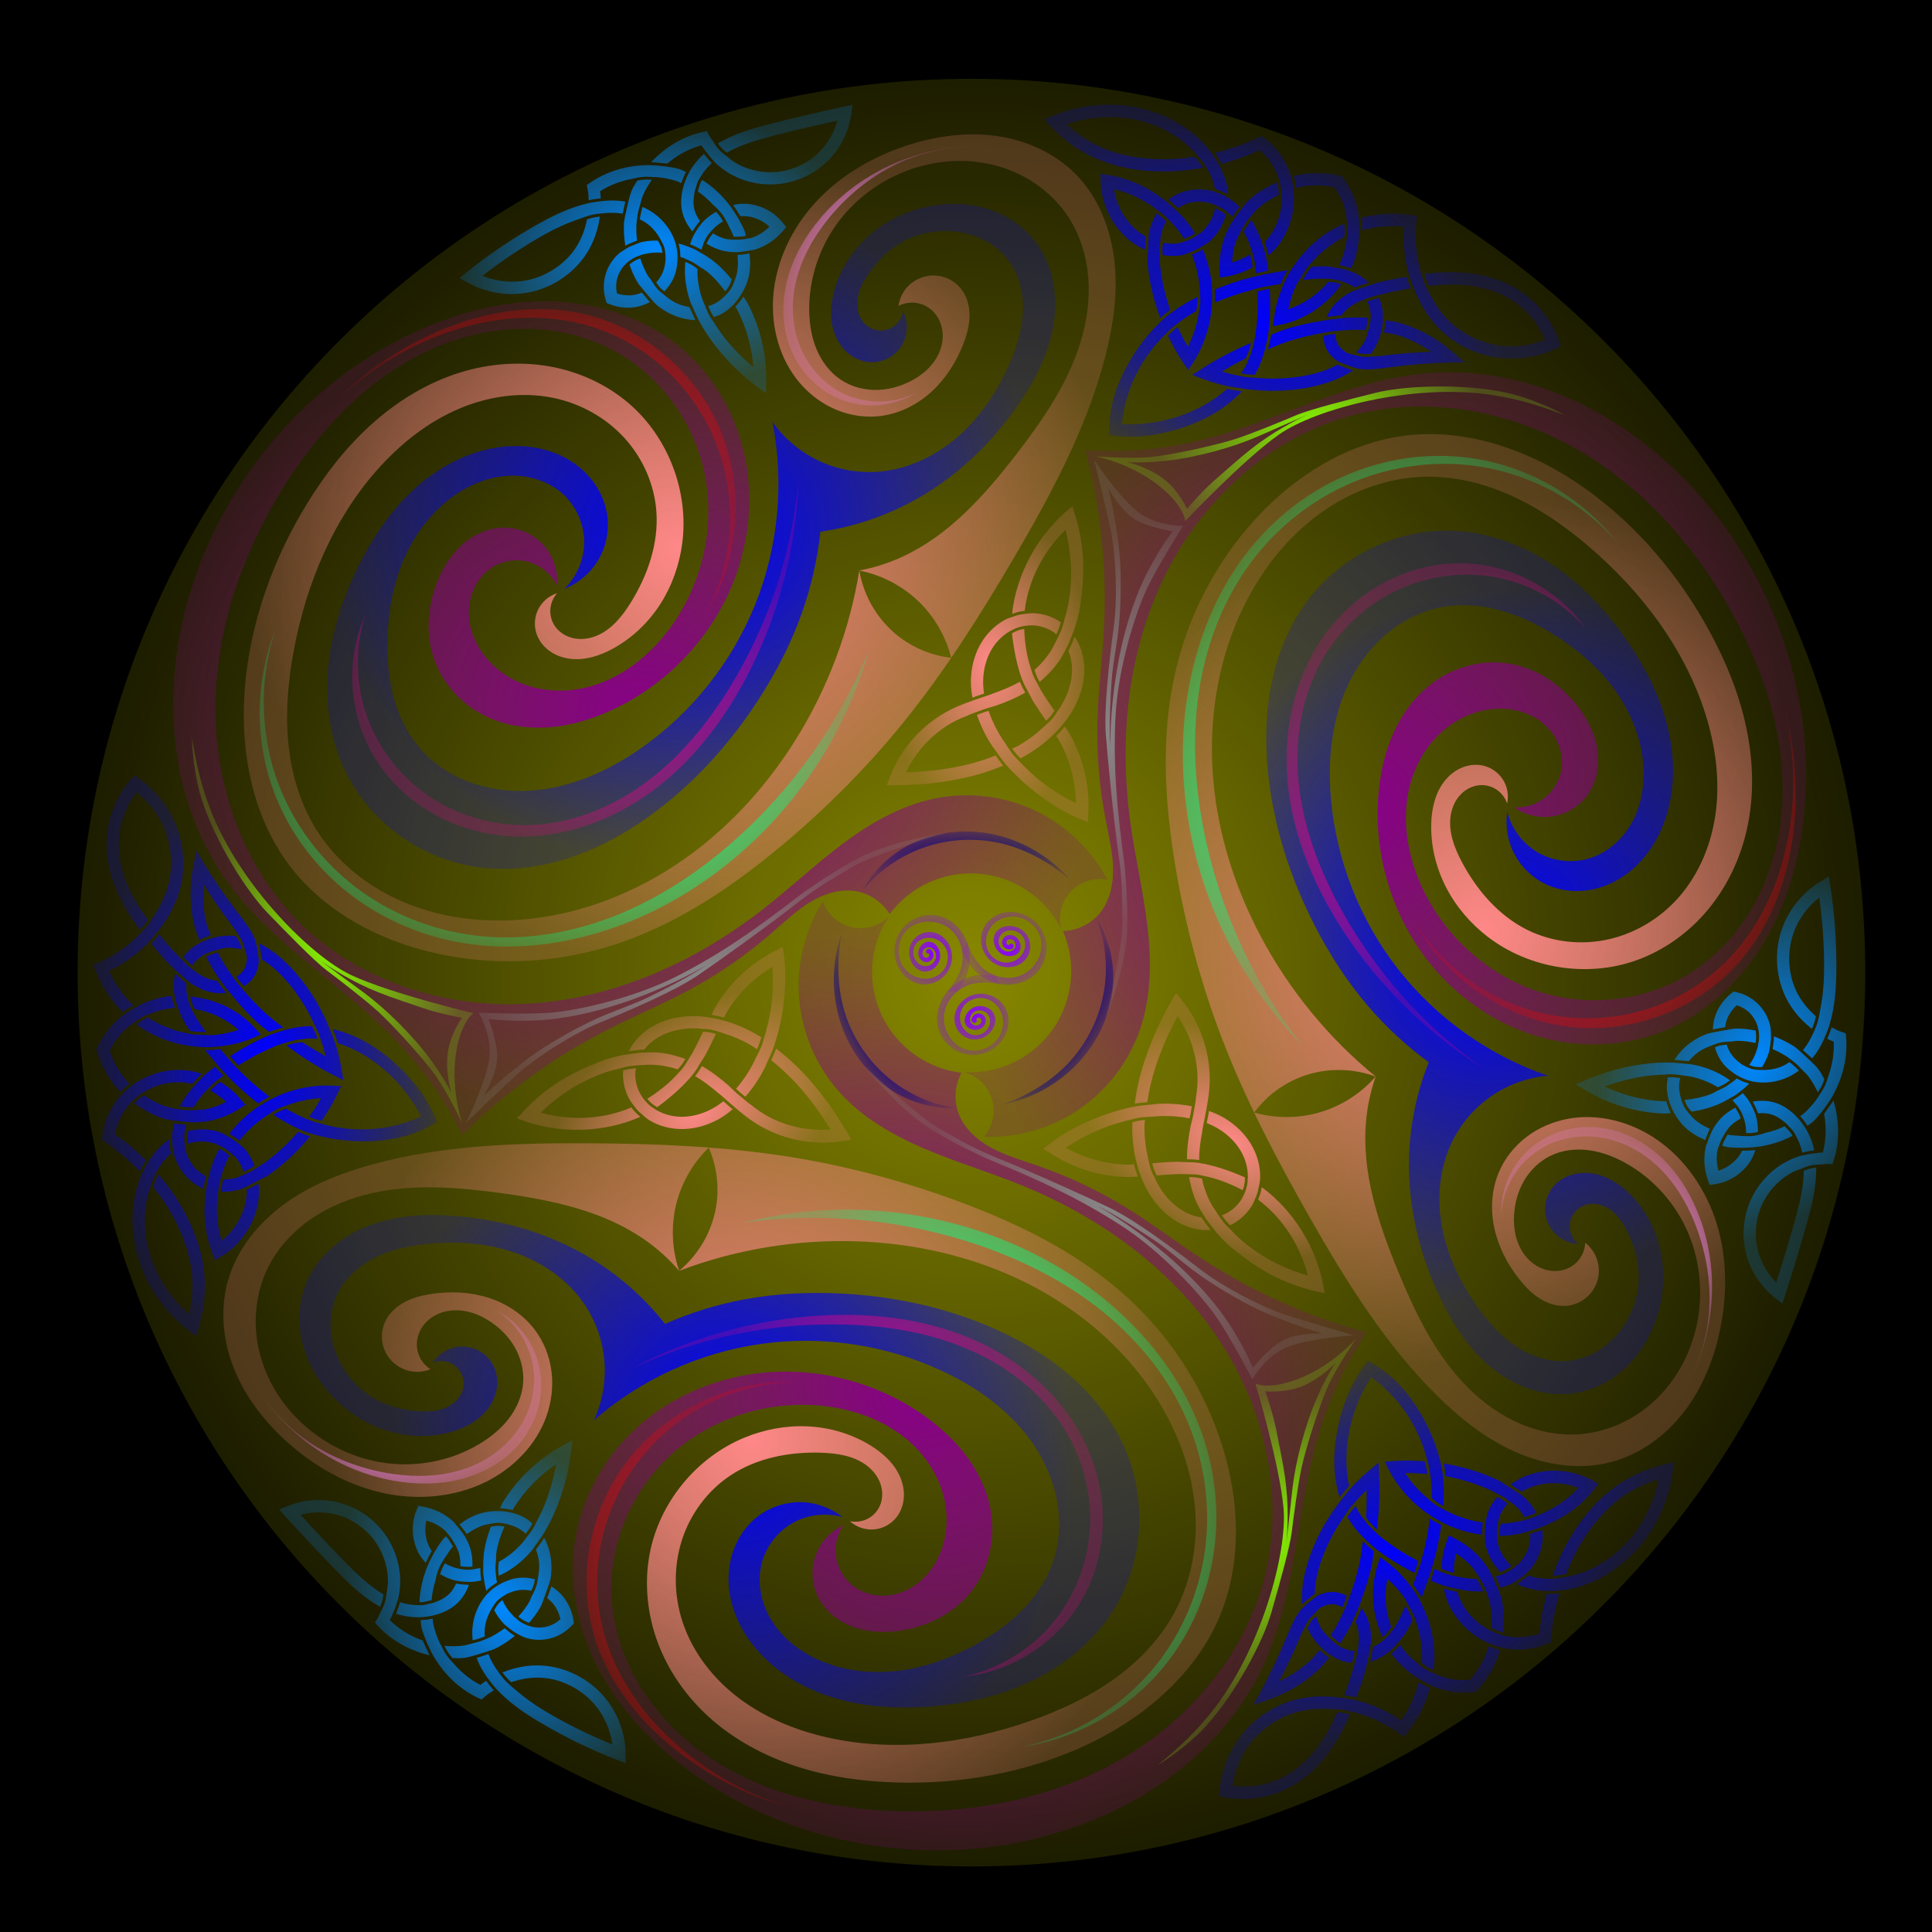 <?xml version="1.0" encoding="UTF-8"?>
<!DOCTYPE svg  PUBLIC '-//W3C//DTD SVG 1.0//EN'  'http://www.w3.org/TR/2001/REC-SVG-20010904/DTD/svg10.dtd'>
<svg width="372" height="372" version="1.1" viewBox="0 0 744 744" xmlns="http://www.w3.org/2000/svg" xmlns:xlink="http://www.w3.org/1999/xlink">
<defs>
<radialGradient id="i">
<stop stop-color="#f00" offset="0"/>
<stop stop-color="#f00" stop-opacity=".2" offset="1"/>
</radialGradient>
<radialGradient id="f">
<stop stop-color="#880" offset="0"/>
<stop stop-color="#880" stop-opacity=".2" offset="1"/>
</radialGradient>
<radialGradient id="e">
<stop stop-color="#8f0" offset="0"/>
<stop stop-color="#8f0" stop-opacity=".2" offset="1"/>
</radialGradient>
<radialGradient id="d">
<stop stop-color="#008" offset="0"/>
<stop stop-color="#008" stop-opacity=".2" offset="1"/>
</radialGradient>
<radialGradient id="n">
<stop stop-color="#808" offset="0"/>
<stop stop-color="#808" stop-opacity=".2" offset="1"/>
</radialGradient>
<radialGradient id="m">
<stop stop-color="#f08" offset="0"/>
<stop stop-color="#f08" stop-opacity=".2" offset="1"/>
</radialGradient>
<radialGradient id="l">
<stop stop-color="#888" offset="0"/>
<stop stop-color="#888" stop-opacity=".2" offset="1"/>
</radialGradient>
<radialGradient id="b">
<stop stop-color="#f88" offset="0"/>
<stop stop-color="#f88" stop-opacity=".2" offset="1"/>
</radialGradient>
<radialGradient id="k">
<stop stop-color="#0f8" offset="0"/>
<stop stop-color="#0f8" stop-opacity=".2" offset="1"/>
</radialGradient>
<radialGradient id="a">
<stop stop-color="#00f" offset="0"/>
<stop stop-color="#00f" stop-opacity=".2" offset="1"/>
</radialGradient>
<radialGradient id="j">
<stop stop-color="#80f" offset="0"/>
<stop stop-color="#80f" stop-opacity=".2" offset="1"/>
</radialGradient>
<radialGradient id="h">
<stop stop-color="#08f" offset="0"/>
<stop stop-color="#08f" stop-opacity=".2" offset="1"/>
</radialGradient>
<radialGradient id="g">
<stop stop-color="#f8f" offset="0"/>
<stop stop-color="#f8f" stop-opacity=".2" offset="1"/>
</radialGradient>
</defs>
<rect width="744" height="744"/>
<g stroke="#fff" stroke-linecap="round" stroke-width=".01">
<g transform="translate(0 -308.27)">
<g transform="matrix(1.388 0 0 1.388 -108.93 -80.325)">
<path transform="translate(-52.528 -28.284)" d="m648.52 578.1c0 136.96-111.03 247.99-247.99 247.99s-247.99-111.03-247.99-247.99 111.03-247.99 247.99-247.99 247.99 111.03 247.99 247.99z" fill="url(#f)"/>
<g id="c">
<path d="m385.71 524.02c-4.437-8.34-11.625-15.186-20.171-19.212-8.546-4.026-18.402-5.208-27.658-3.318-9.404 1.92-17.94 6.855-25.624 12.605-7.684 5.75-14.682 12.366-22.255 18.263-18.388 14.321-40.556 24.375-63.805 26.01-23.25 1.64-47.52-5.73-64.2-22.01-15.62-15.24-23.65-37.35-23.76-59.17s7.25-43.29 18.76-61.83c9.659-15.555 22.622-29.556 39.107-37.525 8.243-3.985 17.29-6.397 26.442-6.621 9.152-0.224 18.403 1.78 26.451 6.146 12.848 6.97 22.151 19.973 25.021 34.305 2.87 14.332-0.615 29.738-9.021 41.695-5.909 8.405-14.48 15.295-24.516 17.492-5.018 1.098-10.326 0.992-15.23-0.54-4.904-1.532-9.38-4.514-12.497-8.598-3.002-3.934-4.705-8.977-4.085-13.886 0.31-2.455 1.196-4.845 2.628-6.863s3.414-3.655 5.699-4.604c2.896-1.204 6.249-1.263 9.186-0.162s5.424 3.351 6.814 6.162c0.35-3.944-0.975-8.01-3.583-10.99-2.608-2.98-6.462-4.833-10.417-5.01-4.234-0.189-8.432 1.501-11.696 4.205-3.264 2.703-5.646 6.361-7.291 10.267-3.016 7.157-3.608 15.465-0.841 22.721 2.678 7.02 8.427 12.737 15.333 15.697 5.255 2.252 11.103 2.961 16.798 2.459 5.695-0.502 11.245-2.184 16.457-4.534 15.437-6.961 28.032-20.06 34.241-35.814 4.449-11.288 5.642-23.908 2.934-35.735s-9.38-22.785-18.934-30.265c-10.242-8.019-23.433-11.822-36.44-11.811-13.008 0.012-25.84 3.668-37.56 9.311-31.51 15.171-55.292 45.396-62.866 79.538-2.692 12.134-3.432 24.753-1.591 37.045s6.306 24.25 13.457 34.417c12.648 17.982 32.655 29.275 47.744 45.264 7.22 7.65 13.295 16.379 17.962 25.806 11.772-11.756 25.395-21.655 40.213-29.218 7.717-3.939 15.75-7.247 23.361-11.386 8.07-4.389 15.633-9.699 22.564-15.728 3.347-2.911 6.575-6.01 10.364-8.316 3.789-2.306 8.283-3.783 12.661-3.069 3.864 0.63 7.405 3.016 9.439 6.361 2.82-3.78 6.609-6.832 10.904-8.783 4.295-1.95 9.086-2.795 13.788-2.432 4.801 0.371 9.499 2.003 13.497 4.687 3.998 2.684 7.287 6.414 9.448 10.717-0.583-2.179-0.479-4.537 0.294-6.656s2.211-3.991 4.06-5.283c2.413-1.687 5.517-2.352 8.409-1.802" fill="url(#n)"/>
<path d="m233.06 444.54c-2.203 0.694-4.108 2.288-5.179 4.335-1.071 2.047-1.295 4.52-0.609 6.726 0.617 1.985 1.943 3.721 3.622 4.945 1.68 1.224 3.7 1.948 5.763 2.2 4.127 0.503 8.289-0.848 11.933-2.848 5.303-2.91 9.804-7.225 13.075-12.313 3.271-5.088 5.32-10.935 6.103-16.933 1.869-14.323-3.897-29.436-14.879-38.818-6.303-5.385-14.142-8.895-22.315-10.279-8.173-1.384-16.662-0.668-24.574 1.804-9.095 2.842-17.394 7.962-24.472 14.34-7.079 6.378-12.969 13.997-17.942 22.125-9.128 14.918-15.26 31.769-17 49.172-1.795 17.951 1.439 37.045 12.414 51.364 9.652 12.592 24.531 20.472 40 24 16.124 3.677 33.217 2.939 49-2 17.435-5.456 32.959-15.811 47-27.5 12.292-10.233 23.657-21.593 33.75-34 11.797-14.502 21.808-30.366 31.25-46.5 10.204-17.437 19.868-35.46 25-55 2.288-8.711 3.657-17.779 2.698-26.735-0.959-8.956-4.395-17.831-10.698-24.265-5.861-5.983-13.936-9.561-22.235-10.694-8.299-1.132-16.809 0.077-24.765 2.693-9.404 3.092-18.238 8.223-24.99 15.463-6.751 7.24-11.321 16.661-12.01 26.537-0.592 8.488 1.81 17.309 7.321 23.792 2.756 3.241 6.252 5.867 10.179 7.503 3.927 1.636 8.283 2.269 12.5 1.705 5.213-0.698 10.108-3.212 13.984-6.767 3.876-3.555 6.762-8.114 8.693-13.006 0.955-2.421 1.69-4.96 1.788-7.561 0.098-2.6-0.481-5.278-1.964-7.416-1.116-1.608-2.726-2.869-4.555-3.567-1.829-0.698-3.869-0.83-5.773-0.374-1.904 0.456-3.663 1.498-4.977 2.948-1.314 1.45-2.179 3.303-2.445 5.243 1.236-0.645 2.639-0.966 4.033-0.923 1.393 0.043 2.774 0.452 3.967 1.173 1.85 1.118 3.211 2.976 3.846 5.042 0.635 2.066 0.562 4.323-0.077 6.387-0.639 2.065-1.829 3.94-3.33 5.495-1.501 1.555-3.308 2.798-5.238 3.769-3.004 1.512-6.351 2.382-9.714 2.35s-6.736-0.983-9.528-2.858c-2.999-2.014-5.25-5.033-6.651-8.362s-1.986-6.962-2.058-10.574c-0.178-8.951 2.819-17.911 8.231-25.043 5.412-7.133 13.185-12.412 21.769-14.957 7.589-2.249 15.851-2.37 23.398 0.015 7.547 2.385 14.325 7.325 18.602 13.985 3.234 5.036 5.004 10.948 5.437 16.918 0.433 5.97-0.442 11.996-2.202 17.716-3.519 11.441-10.446 21.507-17.76 30.983-8.718 11.295-18.539 22.363-31.475 28.383-3.862 1.797-7.948 3.112-12.133 3.904 6.876 1.337 13.289 4.949 17.997 10.135 3.612 3.979 6.221 8.86 7.524 14.073-5.029-0.568-9.901-2.474-13.981-5.469-6.071-4.457-10.298-11.353-11.515-18.786-2.703 16.653-8.763 32.753-17.71 47.056-7.459 11.924-16.946 22.626-28.182 31.086-15.246 11.478-33.918 18.736-53 19-10.069 0.139-20.233-1.677-29.371-5.909-9.138-4.231-17.214-10.939-22.508-19.506-4.48-7.25-6.89-15.664-7.682-24.149-0.791-8.486-8e-3 -17.06 1.56-25.437 3.503-18.708 11.153-36.956 24-51 6.077-6.643 13.326-12.321 21.593-15.887 8.267-3.566 17.591-4.938 26.407-3.113 7.476 1.548 14.482 5.412 19.645 11.036 5.163 5.623 8.432 12.994 8.951 20.611 0.604 8.867-2.459 17.69-7.166 25.23-2.301 3.686-5.167 7.26-9.146 9.006-1.99 0.873-4.226 1.244-6.365 0.865-2.139-0.38-4.164-1.545-5.415-3.322-0.959-1.363-1.44-3.055-1.34-4.719 0.1-1.663 0.78-3.286 1.896-4.524" fill="url(#b)"/>
<path d="m235 443.36c3.895-1.523 7.261-4.366 9.413-7.952s3.077-7.894 2.587-12.048c-0.408-3.459-1.777-6.785-3.832-9.598s-4.783-5.113-7.848-6.767c-6.131-3.307-13.48-3.956-20.32-2.636-8.352 1.613-16.017 6.035-22.212 11.864-6.195 5.829-10.988 13.025-14.788 20.636-4.529 9.071-7.729 18.892-8.539 28.998-0.81 10.106 0.849 20.513 5.538 29.502 7.101 13.61 21.194 23.244 36.414 25.243 8.408 1.104 17.032 6e-3 25.09-2.638 8.057-2.643 15.567-6.803 22.435-11.777 11.968-8.666 22.046-19.819 30.061-32.232 4.899-7.587 9.056-15.676 12.05-24.197 2.529-7.197 4.221-14.687 5.033-22.271 9.305-1.339 18.359-4.405 26.563-8.996 11.354-6.354 20.998-15.585 28.389-26.293 4.565-6.614 8.347-13.94 9.696-21.862s0.051-16.518-4.732-22.976c-3.417-4.614-8.465-7.928-13.97-9.56-5.505-1.632-11.44-1.624-17.03-0.315-5.768 1.351-11.227 4.091-15.638 8.046-4.411 3.954-7.749 9.129-9.362 14.829-1.129 3.988-1.395 8.343 0.057 12.225 0.726 1.941 1.88 3.734 3.42 5.121s3.472 2.355 5.523 2.654c1.748 0.255 3.564 0.019 5.189-0.674 1.625-0.693 3.053-1.84 4.08-3.277 1.027-1.437 1.649-3.16 1.777-4.922 0.128-1.762-0.238-3.557-1.046-5.127-0.158 1.073-0.602 2.102-1.273 2.953-0.672 0.851-1.569 1.522-2.576 1.924-1.006 0.403-2.119 0.536-3.192 0.383s-2.104-0.592-2.958-1.26c-1.075-0.841-1.856-2.032-2.283-3.328-0.428-1.296-0.511-2.694-0.331-4.047 0.36-2.706 1.736-5.174 3.322-7.396 2.399-3.362 5.379-6.363 8.966-8.412 3.879-2.216 8.398-3.256 12.863-3.109 3.319 0.109 6.63 0.868 9.609 2.336s5.62 3.652 7.513 6.381c2.86 4.122 3.903 9.323 3.58 14.33-0.323 5.007-1.932 9.854-3.994 14.428-3.354 7.44-8.004 14.385-14.174 19.725-6.171 5.34-13.929 9.007-22.069 9.593-5.617 0.404-11.334-0.668-16.424-3.079-5.089-2.412-9.539-6.158-12.783-10.761 3.318 16.866 1.638 34.684-4.774 50.632-6.412 15.948-17.534 29.97-31.604 39.844-9.291 6.52-20.098 11.312-31.436 11.865-5.668 0.277-11.413-0.522-16.705-2.573-5.292-2.05-10.119-5.371-13.738-9.742-3.299-3.985-5.552-8.776-6.889-13.774-1.337-4.998-1.781-10.204-1.697-15.377 0.127-7.777 1.459-15.594 4.538-22.736 3.079-7.143 7.963-13.592 14.391-17.971 4.49-3.059 9.769-5.089 15.2-5.248 5.431-0.159 10.998 1.661 14.921 5.42 3.497 3.349 5.549 8.158 5.549 13s-2.053 9.651-5.549 13" fill="url(#a)"/>
<path d="m359.31 449.97c-0.01 0.104 3e-3 0.209 0 0.312 0.403-0.132 0.79-0.289 1.188-0.406 0.723-0.213 1.563-0.346 2.281-0.438 1.003-8.484 5.181-16.507 11.312-22.469 1.847 7.182 2.1 14.793 0.5 22.031-0.176 0.796-0.412 1.572-0.656 2.344-0.157 0.661-0.595 2.465-1 3.438-0.452 1.084-1.236 2.732-1.531 3.25h-0.031c-0.302 0.669-0.628 1.342-1 1.969-1.315 2.218-3.005 4.148-4.875 5.875 0.281 0.83 0.625 1.79 0.906 2.312 0.194 0.36 0.296 0.537 0.531 0.969 2.514-2.137 4.81-4.538 6.375-7.406 0.367-0.672 0.998-1.894 1.156-2.125 0.248-0.509 0.505-1.063 0.656-1.438 0.396-0.981 1.076-2.659 1.312-3.25 0.595-1.713 1.081-3.465 1.469-5.219 1.9-11.54 1.46-19.56-1.9-29.22-10.055 7.755-15.613 19.588-16.688 29.469zm5.344 0.125c-0.658 0.029-1.316 0.134-1.969 0.219 9.6e-4 -0.01-9.7e-4 -0.021 0-0.031-0.645 0.088-1.348 0.202-1.938 0.375-0.486 0.143-0.972 0.334-1.469 0.5-0.262 0.088-0.536 0.161-0.781 0.25-0.044 0.015-0.081 0.047-0.125 0.062-0.305 0.105-0.618 0.224-0.906 0.375-3.07 1.612-5.538 4.192-7.156 7.188-1.614 2.989-2.399 6.356-2.469 9.688-0.034 1.636 0.155 3.232 0.438 4.812 0.576-0.218 1.194-0.465 1.719-0.625 0.462-0.141 0.839-0.278 1.5-0.5-0.18-1.203-0.275-2.418-0.25-3.625 0.059-2.849 0.739-5.675 2.062-8.125 1.219-2.257 3.027-4.191 5.188-5.469 0.043-0.027 0.08-0.066 0.125-0.094 0.135-0.077 0.269-0.147 0.406-0.219 0.029-0.015 0.061-0.023 0.094-0.031 0.029-0.016 0.064-0.015 0.094-0.031 0.543-0.291 1.156-0.6 1.875-0.812 1.011-0.299 1.988-0.449 2.719-0.5 0.261-0.018 0.437-0.032 0.625-0.031 0.03-2e-3 0.063 1e-3 0.094 0 0.053-2e-3 0.104 1e-3 0.156 0 0.156-4e-3 0.31-8e-3 0.469 0 2.091 0.099 4.163 0.824 5.844 2.031 0.205 0.148 0.379 0.323 0.562 0.5 0.245-0.525 0.478-1.102 0.656-1.531 0.168-0.404 0.401-1.153 0.594-1.875-2.208-1.53-4.838-2.374-7.5-2.5-0.221-0.011-0.437-0.01-0.656 0zm-2 4.344c-0.43 0.07-0.877 0.175-1.344 0.312-0.818 0.242-1.506 0.603-2.062 0.938 0.506 4.619 1.471 9.378 2.875 12.969 0.315 0.806 0.707 1.657 0.969 2.094 0.632 1.053 1.543 2.867 1.688 3.156l0.094 0.188c1.218 2.04 2.535 3.952 3.844 5.844 0.429-0.417 0.857-0.846 1.156-1.188 0.301-0.344 0.744-0.962 1.156-1.594-1.278-1.838-2.531-3.646-3.625-5.5h-0.031s-0.391-0.745-0.594-1.125c-0.069-0.126-0.152-0.248-0.219-0.375-0.015-0.029-0.018-0.064-0.031-0.094-0.331-0.62-0.511-0.94-0.812-1.5-0.675-1.254-0.854-1.909-1.5-4-1.003-3.245-1.479-7.101-1.563-10.125zm13.969 2.219c-0.318 0.793-0.525 1.287-0.75 1.844-0.23 0.569-0.622 1.355-0.969 2.031 0.621 1.529 0.954 3.192 1 4.875 0.106 3.903-1.316 7.888-3.562 11.281-0.131 0.198-0.287 0.378-0.438 0.562-0.027 0.044-0.066 0.08-0.094 0.125-0.439 0.709-0.911 1.447-1.312 1.906-0.688 0.786-1.705 1.709-2.281 2.219-0.192 0.17-0.531 0.469-0.531 0.469-2.132 1.976-4.515 3.716-7.094 5.125-0.409 0.224-0.844 0.392-1.281 0.562 0.416 0.603 0.859 1.202 1.219 1.594 0.397 0.433 0.6 0.643 1.062 1.125 0.218-0.088 0.417-0.199 0.625-0.312 3.219-1.759 6.225-3.977 8.844-6.594 0.362-0.369 0.754-0.75 1.031-1.062 0.396-0.447 0.889-1.046 1.344-1.594 0.595-0.739 1.192-1.454 1.719-2.25 2.549-3.851 4.286-8.468 4.156-13.25-0.065-2.392-0.599-4.774-1.656-6.969-0.286-0.594-0.65-1.145-1.031-1.688zm-15.188 12.438c-2.327 1.371-4.924 2.397-7.625 3.344v0.031s-2.41 0.867-3.562 1.219c-0.543 0.166-1.283 0.422-1.906 0.656-0.624 0.234-1.096 0.43-1.375 0.5-1.584 0.596-3.161 1.218-4.719 2-7.68 3.853-13.805 10.619-16.844 18.656l-0.875 2.312h2.469c6.418 2e-3 12.82-0.676 19.094-2.031 3.639-0.786 7.226-1.959 10.719-3.375-0.223-0.275-0.446-0.562-0.625-0.812-0.447-0.626-0.853-1.16-1.469-2-3.019 1.165-6.103 2.15-9.312 2.844-5.119 1.106-10.359 1.644-15.594 1.812 2.976-6.114 7.864-11.328 13.938-14.375 1.031-0.517 2.112-0.947 3.219-1.375v-0.031c0.333-0.176 0.959-0.417 1.688-0.688s1.527-0.536 2.062-0.75c1.151-0.46 3.531-1.125 3.531-1.125v0.031c2.94-1.02 5.891-2.177 8.688-3.812-0.184-0.339-0.378-0.714-0.531-0.969-0.302-0.503-0.652-1.294-0.969-2.062zm-8.688 8.094c-0.626 0.19-1.288 0.39-1.719 0.562-0.4 0.16-0.965 0.367-1.5 0.562 1.067 3.084 2.501 6.053 4.281 8.719 1.297 1.668 2.453 3.553 3.781 5.063 5.882 6.687 13.494 12.131 20.5 15.094l2.219 0.906 0.125-2.375c0.419-7.504-1.296-15.113-4.938-21.688-0.49-0.884-1.045-1.684-1.594-2.5-0.406 0.492-0.829 1.002-1.188 1.406-0.33 0.373-0.768 0.795-1.188 1.219 0.343 0.504 0.682 1.014 0.969 1.531 2.887 5.212 4.383 11.164 4.5 17.125-5.356-2.561-10.273-6.026-14.406-10.281h-0.031s-1.644-1.68-2.625-2.75c-1.04-1.134-2.469-3.5-2.469-3.5-0.276-0.351-0.538-0.718-0.781-1.094-1.634-2.518-2.979-5.216-3.938-8z" fill="url(#b)"/>
<path d="m115.72 495.09-1 1.156c-4.076 4.721-6.453 10.829-6.656 17.062-0.21 6.462 1.85 12.737 4.938 18.219 1.26 2.238 2.72 4.32 4.25 6.344 0.346-0.36 0.706-0.722 1.031-1.062 0.369-0.386 0.829-1.035 1.25-1.656-1.276-1.723-2.523-3.466-3.562-5.312-2.862-5.082-4.715-10.781-4.531-16.438 0.159-4.898 1.966-9.699 4.906-13.625 3.285 2.592 5.96 5.995 7.594 9.844 1.851 4.36 2.417 9.268 1.625 13.938-0.623 3.673-2.169 7.125-4.25 10.281 0 0-0.085 0.141-0.094 0.156-0.085 0.127-0.164 0.249-0.25 0.375-0.389 0.659-1.248 2.116-2.094 3-0.355 0.371-0.742 0.764-1.125 1.156-0.142 0.145-0.267 0.296-0.406 0.438-0.204 0.212-0.417 0.417-0.625 0.625-0.252 0.25-0.554 0.535-0.75 0.719-0.724 0.689-1.462 1.354-2.25 1.969-2.435 1.901-5.126 3.502-7.938 4.781l-1.438 0.656 0.562 1.5c1.661 4.336 4.295 8.247 7.562 11.531 0.488-0.347 1.008-0.711 1.5-1 0.504-0.297 0.837-0.464 1.469-0.812-2.835-2.72-5.095-6.003-6.688-9.594 2.479-1.252 4.842-2.697 7.031-4.406 1.415-1.105 2.741-2.328 4-3.625 0.042-0.048 0.084-0.077 0.125-0.125 0.316-0.365 0.635-0.76 0.875-1.031 0.26-0.295 0.813-0.974 1.312-1.594 0.093-0.116 0.189-0.227 0.281-0.344 3.227-4.116 5.677-8.846 6.562-14.062 0.903-5.323 0.235-10.874-1.875-15.844-2.11-4.97-5.637-9.296-10.094-12.344l-1.25-0.875zm17.22 20.91-0.844 4.281c-1.068 5.346-0.99 10.91 0.25 16.219 0.344 1.473 0.897 2.86 1.438 4.25 0.509-0.267 1.055-0.537 1.594-0.719 0.62-0.21 1.101-0.385 1.562-0.531-0.483-1.241-0.978-2.481-1.281-3.781-0.785-3.364-0.887-6.832-0.656-10.281 2.146 3.291 4.264 6.602 6.656 9.719 1.132 1.476 2.159 2.897 3.062 4.344 0.059 0.095 0.13 0.186 0.188 0.281 0.46 0.723 0.921 1.545 1.125 2.25 0.185 0.64 0.336 1.179 0.469 1.656 9e-3 3e-3 0.022-3e-3 0.031 0 0.012 0.044 0.02 0.114 0.031 0.156 0.152 0.557 0.388 1.105 0.406 1.656 0.039 1.174-0.208 2.351-0.719 3.312-0.472 0.888-1.272 1.577-2.188 2.125 0.384 0.586 0.818 1.208 1.281 1.719 0.404 0.446 0.466 0.497 0.844 0.906 1.241-0.808 2.339-1.794 3.062-3.156 0.67-1.261 0.962-2.633 1.031-4-0.057-0.831-0.281-1.895-0.438-3.125-0.096-0.753-0.425-1.944-0.75-3-1.238-2.779-3.092-5.059-4.75-7.219-3.286-4.281-6.35-8.734-9.156-13.344l-2.25-3.72zm-10.312 23.188c-0.46 0.575-0.954 1.2-1.219 1.5-0.254 0.287-0.615 0.717-0.969 1.125 1.254 1.505 2.51 3.004 3.812 4.438 0.484 0.533 0.997 1.069 1.531 1.594l0.031 0.031c0.044 0.04 2.172 1.983 3.188 2.875 0.515 0.452 1.152 0.983 1.688 1.438 0.36 0.305 0.558 0.448 0.781 0.625 0.012 8e-3 0.019 0.023 0.031 0.031 1.211 0.8 2.504 1.477 3.938 1.969 1.82 0.625 3.811 0.843 5.781 0.625-0.242-0.294-0.482-0.573-0.656-0.812l-1.844-2.531c-0.734-0.077-1.477-0.225-2.188-0.469-1.633-0.561-3.132-1.498-4.562-2.625-0.177-0.131-0.377-0.293-0.594-0.469-0.257-0.207-0.542-0.443-0.844-0.719-0.947-0.865-2.634-2.655-3.25-3.312-0.161-0.161-0.312-0.33-0.469-0.5-0.015-0.017-0.047-0.015-0.062-0.031-1.424-1.568-2.788-3.167-4.125-4.781zm19.562 0.375c-1.57-0.019-3.122 0.188-4.656 0.594-0.012 4e-3 -0.019-4e-3 -0.031 0-0.508 0.155-1.126 0.372-1.875 0.625-0.704 0.238-1.496 0.669-2.125 1.031-0.504 0.291-0.74 0.443-0.875 0.531-0.033 0.022-0.219 0.125-0.219 0.125-0.765 0.533-1.479 1.15-2.125 1.844-0.338 0.363-0.624 0.776-0.906 1.188 0.634 0.643 1.315 1.35 1.719 1.719 0.285 0.261 0.484 0.4 0.719 0.594 0.281-0.421 0.594-0.818 0.938-1.188 0.426-0.458 0.921-0.853 1.438-1.219 7e-3 -7e-3 0.023-0.024 0.031-0.031 0.087-0.084 0.193-0.189 0.375-0.312 0.159-0.108 0.405-0.218 0.656-0.344 0.012-7e-3 0.019-0.024 0.031-0.031 0.369-0.182 0.81-0.379 1.406-0.594 0.752-0.271 1.327-0.436 1.812-0.562 0.178-0.045 0.354-0.077 0.531-0.125 0.871-0.235 1.737-0.493 2.656-0.5 1.305-0.01 2.628 0.165 3.906 0.5-0.099-0.371-0.183-0.708-0.312-1.156-0.176-0.608-0.723-1.556-1.219-2.312-0.102-0.156-0.093-0.143-0.188-0.281-0.556-0.06-1.129-0.087-1.688-0.094zm8.156 2.094c0.143 0.555 0.257 1.095 0.312 1.531 0.137 1.075 0.371 2.044 0.438 2.938 1.936 1.244 3.781 2.684 5.438 4.406 3.943 4.098 7.054 8.939 9.406 14.125 0.021 0.039 0.042 0.085 0.062 0.125 0.356 0.677 0.748 1.463 0.969 2.062 0.161 0.438 0.291 0.954 0.438 1.438 0.01 1e-3 0.021-1e-3 0.031 0 0.565 1.555 0.998 3.147 1.406 4.75-2.21-1.26-4.419-2.526-6.531-3.938-0.871 0.097-2.008 0.243-3.031 0.531-0.438 0.124-0.884 0.271-1.344 0.406 4.066 3.002 8.285 5.781 12.781 8.094l3.031 1.562-0.562-3.375c-0.371-2.181-0.914-4.325-1.562-6.438-0.03-0.088-0.062-0.189-0.094-0.281-0.237-0.684-0.519-1.45-0.75-2.062-0.312-0.827-0.567-1.443-0.906-2.281-0.012-0.03-0.019-0.063-0.031-0.094-2.558-6.263-6.178-12.086-10.875-16.969-2.461-2.558-5.317-4.904-8.625-6.531zm-11.469 2.562c-0.477 0.121-1.093 0.32-1.938 0.625-0.562 0.202-0.96 0.392-1.281 0.562 0.918 1.844 1.952 3.622 3.094 5.344l2.469 3.406c0.221 0.304 0.596 0.75 0.938 1.156 0.178 0.212 0.328 0.395 0.5 0.594 0.502 0.58 0.906 1.031 0.906 1.031l-0.031 0.031c1.983 2.351 4.07 4.609 6.312 6.656 1.035 0.945 2.174 1.764 3.281 2.625 0.694-0.237 1.46-0.478 2.219-0.719 0.56-0.178 1.131-0.336 1.719-0.5-1.665-1.278-3.357-2.523-4.906-3.938-2.396-2.187-4.608-4.58-6.688-7.062 0.012-7e-3 0.019-0.024 0.031-0.031-0.344-0.373-0.387-0.412-0.75-0.812-0.518-0.571-0.999-1.224-1.406-1.844-1.694-2.276-3.205-4.642-4.469-7.125zm-11.781 5.875c-0.527 2.022-0.511 4.064-0.188 6.062 0.096 0.518 0.189 1.042 0.312 1.469 0.172 0.594 0.409 1.294 0.656 1.969 0.01-1.6e-4 0.021 3.6e-4 0.031 0 0.026 0.072 0.042 0.145 0.062 0.219 0.404 1.088 0.781 2.031 0.781 2.031l-0.031 0.031c0.726 1.461 1.586 2.827 2.5 4.125 0.618 0.123 1.49 0.249 2.625 0.281 0.752 0.021 1.264 0.027 1.812 0.031-1.088-1.396-2.07-2.825-2.938-4.281-0.252-0.424-0.494-0.849-0.719-1.281-0.174-0.336-0.376-0.658-0.531-1 0.021 2e-3 0.042-3e-3 0.062 0-0.253-0.556-0.501-1.144-0.688-1.75-0.168-0.546-0.285-1.114-0.375-1.656-0.01-6.7e-4 -0.021 6.6e-4 -0.031 0-0.251-1.183-0.313-2.353-0.219-3.5-0.019-0.017-0.043-0.015-0.062-0.031-0.543-0.46-1.14-1.015-1.656-1.469-0.445-0.391-0.789-0.703-1.406-1.25zm-1.04 6.17c-3.053 0.32-6.019 1.214-8.781 2.562-0.022 0.012-0.126 0.077-0.156 0.094-0.521 0.287-1.818 0.983-2.75 1.531-1.002 0.59-2.192 1.508-2.75 1.938-0.047 0.036-0.151 0.128-0.188 0.156-0.68 0.6-1.326 1.256-1.938 1.938-1.653 1.84-3.045 3.933-4.062 6.188l-0.25 0.594 0.188 0.594c1.251 4.129 3.521 7.912 6.5 11.031 0.322-0.327 0.627-0.659 0.969-0.969 0.487-0.441 1.006-0.852 1.531-1.25-2.47-2.578-4.33-5.739-5.469-9.125 0.839-1.716 1.818-3.361 3.094-4.781 0.612-0.681 1.291-1.294 2-1.875 0.193-0.16 0.419-0.362 0.688-0.562 0.018-0.014 0.044-0.018 0.062-0.031 0.263-0.196 0.623-0.462 0.938-0.688 0.394-0.282 0.752-0.531 1.188-0.844 1.079-0.775 2.303-1.227 3.062-1.469 2.258-0.927 4.664-1.539 7.094-1.719-0.213-0.589-0.44-1.189-0.594-1.719-0.14-0.485-0.275-1.033-0.375-1.594zm5.219 0.156c0.078 0.459 0.178 0.938 0.312 1.375 0.228 0.741 0.582 1.476 0.906 2.125 4.493 0.743 8.725 2.784 12.156 5.781-2.436 0.786-4.945 1.348-7.5 1.469-0.282 0.013-0.561-0.036-0.844-0.031-9e-3 -0.012-0.022-0.02-0.031-0.031-0.623-1e-3 -1.418-2e-3 -2.438-0.031-1.712-0.049-2.762-0.284-3.281-0.406-0.167-0.031-0.333-0.06-0.5-0.094-3.496-0.703-6.888-2.014-9.906-3.906-0.193-0.121-0.381-0.269-0.562-0.406-0.681 0.258-1.532 0.64-2.25 1.156-0.376 0.27-0.66 0.478-1 0.719 0.648 0.509 1.301 1 2 1.438 4.268 2.675 9.149 4.253 14.156 4.75 0.715 0.071 1.437 0.13 2.156 0.156 0.789 0.04 1.583 0.064 2.188 0.031 0.843-0.046 2.008-0.176 2.969-0.281 0.263-0.029 0.248-0.037 0.469-0.062 2.891-0.39 5.729-1.088 8.406-2.25l2.156-0.938-1.594-1.75c-4.607-5.126-11.14-8.175-17.969-8.812zm33.219 8.25c-2.043 0.017-4.03 0.35-5.969 0.812-0.083 0.022-0.067 7e-3 -0.156 0.031-0.831 0.226-1.885 0.528-2.781 0.812-0.768 0.243-0.984 0.328-1.688 0.562-3.638 1.405-7.091 3.289-10.312 5.281-0.432 0.267-0.856 0.557-1.281 0.844 0.325 0.394 0.698 0.834 1.125 1.312 0.395 0.443 0.805 0.867 1.188 1.25 0.257-0.171 0.516-0.336 0.781-0.5 2.996-1.853 6.104-3.504 9.281-4.75v-0.031c0.302-0.151 0.901-0.358 1.719-0.625 0.201-0.066 0.437-0.15 0.656-0.219 0.019-6e-3 0.044 6e-3 0.062 0 0.654-0.204 1.333-0.414 1.969-0.594 1.326-0.374 2.709-0.517 3.5-0.594 0.106-0.016 0.207-0.048 0.312-0.062 0.525-0.073 1.062-0.12 1.594-0.125 0.688-6e-3 1.375 0.052 2.062 0.125-0.117-0.368-0.227-0.746-0.344-1.062-0.263-0.715-0.754-1.696-1.156-2.438-0.186-0.019-0.372-0.033-0.562-0.031zm6.312 0.812c0.301 0.749 0.47 1.123 0.719 1.781 0.24 0.636 0.512 1.43 0.75 2.125 2.286 0.738 4.516 1.746 6.625 2.969 6.992 4.053 12.728 10.192 16.438 17.375-8.093 3.735-17.411 4.553-26.062 2.438v0.031s-0.281-0.086-0.312-0.094c-0.583-0.147-1.175-0.294-1.75-0.469-0.639-0.173-0.892-0.234-1.5-0.406-0.604-0.171-1.278-0.468-1.906-0.75-5e-3 7e-3 5e-3 0.024 0 0.031-2.06-0.844-4.055-1.805-5.969-2.938-0.851 0.303-1.82 0.68-2.438 1.031-0.33 0.188-0.698 0.428-1.062 0.656 2.286 1.508 4.652 2.888 7.188 4 0.064 0.028 0.123 0.066 0.188 0.094 0.591 0.248 1.21 0.502 1.719 0.688 0.493 0.18 1.067 0.361 1.625 0.531 0.081 0.024 0.169 0.038 0.25 0.062 0.254 0.076 0.519 0.152 0.75 0.219 10.768 2.977 24.692 2.491 33.625-3.656-3.565-9.581-12.047-17.584-19.094-21.781-3.02-1.75-6.327-3.13-9.781-3.938zm-31.219 5.562c-0.897 0.095-1.911 0.208-2.688 0.25-0.457 0.025-1.002 0.017-1.562 0 0.892 1.079 1.794 2.154 2.719 3.219 0.01 0.011 0.022 0.02 0.031 0.031 0.019 0.025 0.199 0.257 0.531 0.656 0.058 0.067 0.129 0.121 0.188 0.188 0.336 0.399 0.719 0.88 1.219 1.406 0.779 0.821 1.45 1.533 2.125 2.25 0.346 0.353 0.678 0.717 1.031 1.062 2.182 2.134 4.508 4.117 6.906 6 0.678-0.431 1.034-0.68 1.562-1 0.409-0.248 0.979-0.551 1.562-0.844-2.819-2.124-5.525-4.471-8.062-7.031 0 0-1.294-1.198-2.344-2.375-0.451-0.506-0.828-0.995-1.156-1.406-0.064-0.072-0.124-0.147-0.188-0.219-0.635-0.719-1.254-1.454-1.875-2.188zm-1.438 4.844c-0.97 0.724-1.925 1.476-2.844 2.281-9e-3 -3e-3 -0.022 3e-3 -0.031 0-0.548 0.545-1.093 1.094-1.625 1.656-0.538 0.57-1.049 1.137-1.562 1.719-0.287 0.327-0.57 0.661-0.844 1-1.106 1.368-2.108 2.812-2.906 4.406 0.522 0.074 1.033 0.15 1.562 0.188 0.758 0.054 1.519 0.047 2.281 0.031 0.701-1.201 1.531-2.323 2.438-3.406 0.236-0.282 0.468-0.571 0.719-0.844 0.232-0.269 0.476-0.522 0.719-0.781 0.385-0.412 0.769-0.837 1.188-1.219 0.78-0.711 1.604-1.364 2.469-1.969 0.24-0.196 0.501-0.372 0.75-0.562-0.446-0.472-0.633-0.676-1-1.062-0.521-0.549-0.963-1.025-1.312-1.438zm-9.938 0.938c-4.594-0.035-9.158 1.431-12.906 4.125-0.126 0.091-0.251 0.188-0.375 0.281-0.526 0.405-1.038 0.834-1.531 1.281-0.8 0.725-1.558 1.515-2.25 2.344-2.349 2.97-3.906 6.535-4.344 10.312l-0.125 1.031 0.875 0.594c3.525 2.371 6.751 5.147 9.688 8.219 0.19-0.409 0.387-0.817 0.594-1.219 0.335-0.651 0.714-1.278 1.094-1.906-2.63-2.652-5.502-5.074-8.562-7.219 0.486-2.805 1.711-5.449 3.469-7.688 0.355-0.452 0.727-0.898 1.125-1.312 0.036-0.037 0.058-0.088 0.094-0.125 0.011 9e-3 0.02 0.022 0.031 0.031 0.37-0.377 0.752-0.755 1.156-1.094 0.482-0.403 0.979-0.779 1.5-1.125 0.038-0.025 0.086-0.037 0.125-0.062 0.274-0.178 0.528-0.37 0.812-0.531 8e-3 -5e-3 0.023 5e-3 0.031 0 2.221-1.296 4.704-2.163 7.281-2.438 0.638-0.068 1.271-0.094 1.906-0.094 0.635 5.4e-4 1.271 0.028 1.906 0.094 0.665 0.069 1.317 0.211 1.969 0.375 0.435-0.486 0.865-0.964 1.312-1.438 0.436-0.461 0.866-0.926 1.312-1.375-1.374-0.444-2.776-0.82-4.219-0.969-0.655-0.068-1.312-0.089-1.969-0.094zm11.29 3.28c-0.583 0.441-1.144 0.911-1.688 1.406-0.354 0.322-0.698 0.655-1.031 1 1.61 0.854 3.092 1.923 4.406 3.188-1.466 0.747-2.996 1.397-4.594 1.781-0.905 0.218-1.822 0.334-2.75 0.406-0.296 0.023-0.609 0.05-0.906 0.062-0.052 3e-3 -0.104-3e-3 -0.156 0-0.979 0.054-1.96 0.069-2.938 0-1.265-0.089-2.515-0.307-3.75-0.594-0.01-2e-3 -0.021 2e-3 -0.031 0-0.151-0.025-0.288-0.059-0.438-0.094-0.063-0.015-0.125-0.014-0.188-0.031-2.515-0.685-4.816-1.903-6.969-3.375-0.6 0.369-1.182 0.769-1.719 1.219-0.36 0.301-0.701 0.636-1.031 0.969 2.675 1.976 5.6 3.588 8.812 4.469 0.01 2e-3 0.021-2e-3 0.031 0 0.407 0.071 0.809 0.157 1.219 0.219 0.125 0.015 0.25 0.049 0.375 0.062 0.093 0.014 0.188 0.018 0.281 0.031 0.196 0.024 0.398 0.028 0.594 0.062 0.613 0.08 1.231 0.154 1.844 0.219 1.21 0.127 2.415 0.194 3.625 0.25 1.652-0.041 3.292-0.206 4.906-0.594 2.668-0.641 5.227-1.729 7.531-3.219l1.594-1.031-1.219-1.469c-1.633-1.978-3.622-3.627-5.812-4.938zm28.906 1.031c-4.309 0.1-8.562 1.063-12.531 2.75-0.084 0.039-0.634 0.277-1.406 0.656-0.828 0.407-1.81 0.908-2.375 1.25-0.781 0.473-1.58 0.969-2.375 1.469-0.074 0.051-0.145 0.104-0.219 0.156-2.809 1.984-5.311 4.396-7.406 7.125 0.681 0.404 1.43 0.867 2.25 1.469 0.208 0.153 0.369 0.287 0.562 0.438 1.922-2.473 4.214-4.624 6.781-6.406 0 0 0.392-0.288 0.656-0.469 0.162-0.106 0.335-0.209 0.5-0.312 0.231-0.153 0.49-0.301 0.75-0.469 0.485-0.312 0.98-0.646 1.438-0.906 0.984-0.559 2.287-1.008 3.219-1.312 0.121-0.045 0.254-0.081 0.375-0.125 2.868-1.036 5.891-1.655 8.938-1.812-0.99 1.797-2.096 3.514-3.281 5.188 0.557 0.248 1.139 0.488 1.625 0.625 0.717 0.203 1.069 0.308 1.781 0.5 1.611-2.346 3.105-4.781 4.344-7.344l1.125-2.312-2.594-0.125c-0.72-0.032-1.438-0.048-2.156-0.031zm-41.594 10.531c-0.34 1.306-0.615 2.609-0.625 3.969 0.01 0.494 0.024 0.985 0.062 1.469 0.066 0.834 0.185 1.636 0.344 2.438 0.016 0.082 0.014 0.168 0.031 0.25 0.031 0.189 0.071 0.375 0.125 0.562 0.012 0.041 0.019 0.084 0.031 0.125 8e-3 0.032 0.023 0.062 0.031 0.094 0.589 1.942 1.576 3.772 2.906 5.344 1.382 1.632 3.116 2.961 5.125 3.781 0.021 9e-3 0.041 0.023 0.062 0.031 0.049-0.283 0.103-0.562 0.156-0.844 0.167-0.882 0.353-1.749 0.562-2.625-1.249-0.606-2.401-1.455-3.312-2.531-0.904-1.067-1.594-2.341-2.062-3.688h-0.031c-0.035-0.112-0.062-0.231-0.094-0.344-0.03-0.095-0.066-0.185-0.094-0.281-0.032-0.112-0.047-0.229-0.062-0.344-7e-3 -0.053-0.026-0.103-0.031-0.156-0.192-0.927-0.293-1.895-0.344-2.969-0.035-0.754 0.026-1.615 0.25-2.594 0.039-0.192 0.076-0.372 0.125-0.562 0.065-0.251 0.147-0.499 0.219-0.75-0.472-0.039-0.937-0.076-1.406-0.125-0.662-0.07-1.313-0.158-1.969-0.25zm7.625 1.625c-1.305 5e-3 -2.606 0.173-3.875 0.5-0.157 0.792-0.186 1.491-0.156 2.125 0.023 0.498 0.05 0.959 0.094 1.406 0.082-0.038 0.164-0.067 0.25-0.094 1.183-0.373 2.44-0.56 3.688-0.562 1.247-3e-3 2.504 0.195 3.688 0.562 9e-3 3e-3 0.022-3e-3 0.031 0 0.131 0.042 0.25 0.099 0.375 0.156 0.082 0.037 0.178 0.094 0.312 0.156 0.032 0.017 0.062 0.045 0.094 0.062 0.131 0.061 0.124 0.048 0.281 0.125 0.169 0.094 0.326 0.197 0.5 0.281 0.485 0.249 0.992 0.493 1.438 0.781 0.445 0.289 0.926 0.684 1.375 1.094 0.56 0.497 1.169 0.943 1.625 1.531 0.827 1.067 1.428 2.293 1.875 3.594 0.661-0.23 1.486-0.577 2.375-1.156 0.373-0.243 0.325-0.191 0.656-0.406-0.545-1.457-1.249-2.874-2.219-4.125-0.171-0.221-0.34-0.425-0.531-0.625-0.08-0.084-0.167-0.169-0.25-0.25-0.199-0.178-0.361-0.335-0.594-0.531-0.477-0.403-1.016-0.834-1.625-1.281-0.829-0.609-1.578-1.044-2.25-1.438-0.815-0.422-1.589-0.945-2.469-1.219-1.522-0.473-3.104-0.694-4.688-0.688zm26.75 0.688c-2.627 3.06-5.582 5.842-8.812 8.25-0.125 0.093-0.249 0.189-0.375 0.281-0.863 0.631-1.763 1.17-2.656 1.719-0.26 0.17-0.216 0.127-0.5 0.312-0.951 0.62-1.839 1-2.562 1.25-0.678 0.297-1.333 0.664-2.031 0.875l-0.094 0.031c-1.219 0.36-2.478 0.494-3.719 0.5-0.166 0.612-0.332 1.297-0.406 1.875-0.059 0.463-0.119 1.022-0.188 1.562 1.834 0.045 3.653-0.199 5.375-0.719 0.463-0.14 0.88-0.364 1.312-0.562 0.427-0.224 0.897-0.464 1.594-0.812 1.659-0.83 4.188-2.156 4.188-2.156l0.031 0.031c0.566-0.371 1.114-0.76 1.656-1.156 3.926-2.872 7.447-6.274 10.531-10.031-0.461-0.146-0.93-0.286-1.344-0.438-0.611-0.223-1.316-0.521-2-0.812zm-35.781 2.125c-0.923 0.617-1.771 1.329-2.562 2.094-1.172 1.132-2.159 2.405-3.031 3.75-0.063 0.101-0.126 0.211-0.188 0.312-0.04 0.063-0.085 0.124-0.125 0.188-0.328 0.551-0.641 1.112-0.938 1.688-0.246 0.479-0.495 0.973-0.719 1.469-0.027 0.06-0.036 0.127-0.062 0.188-0.025 0.056-0.07 0.101-0.094 0.156-0.144 0.332-0.276 0.664-0.406 1-0.077 0.197-0.147 0.396-0.219 0.594-2.422 6.655-2.38 14.073-0.438 20.812 2.384 8.272 7.474 15.688 14.344 20.875l1.938 1.469 0.719-2.312c1.662-5.397 2.116-11.16 1.312-16.75-0.849-5.905-3.075-11.495-5.969-16.594-1.866-3.287-4.098-6.36-6.531-9.25-0.137 0.27-0.279 0.538-0.406 0.812-0.412 0.893-0.776 1.809-1.062 2.75 1.856 2.33 3.593 4.755 5.062 7.344 2.733 4.816 4.758 10.027 5.531 15.406 0.598 4.162 0.252 8.424-0.656 12.531-5.17-4.591-9.118-10.579-11.031-17.219-1.78-6.177-1.672-12.903 0.5-18.812 9e-3 0.011 0.022 0.02 0.031 0.031 0.257-0.807 0.519-1.605 0.875-2.375 0.182-0.394 0.386-0.776 0.594-1.156 0.179-0.318 0.373-0.628 0.562-0.938 0.794-1.291 1.684-2.501 2.75-3.531 0.225-0.217 0.467-0.409 0.719-0.594-0.212-0.949-0.36-1.896-0.438-2.875-0.028-0.349-0.048-0.704-0.062-1.062zm13.938 2.562c-0.993 1.798-1.792 3.675-2.406 5.625-0.013 0.041-0.018 0.084-0.031 0.125-3e-3 0.01 3e-3 0.021 0 0.031-0.411 1.513-0.771 3.021-1.062 4.562-0.058 0.308-0.103 0.626-0.156 0.938-0.928 5.978-0.521 12.162 1.719 17.812l0.75 1.844 1.719-1.031c5.584-3.361 9.461-9.257 10.312-15.719 0.194-1.475 0.153-2.976 0-4.469-0.729 0.376-1.012 0.537-1.688 0.875-0.677 0.339-1.133 0.588-1.562 0.812 0.012 0.771-0.023 1.54-0.125 2.312-0.609 4.617-3.204 8.919-6.844 11.844-1.115-3.658-1.508-7.496-1.219-11.312h-0.031c-6e-3 0.029 0.037-0.16 0.062-0.344 7e-3 -0.049-7e-3 -0.038 0-0.094 0.031-0.344 0.083-0.688 0.125-1.031 0.033-0.269 0.057-0.553 0.094-0.844 0.071-0.562 0.157-1.14 0.219-1.625 0.183-1.43 0.777-3.157 0.875-3.438 0.02-0.063 0.043-0.125 0.062-0.188 0.52-1.637 1.162-3.235 1.969-4.75-0.473-0.436-0.987-0.884-1.406-1.156-0.414-0.269-0.902-0.539-1.375-0.781z" fill="url(#a)"/>
<path d="m315 309.06-2.375 0.5c-6.845 1.458-13.655 3.058-20.438 4.781-4.892 1.243-9.994 2.707-14.531 5.438 0.26 0.37 0.544 0.727 0.812 1.031 0.435 0.493 1.101 1.061 1.656 1.5 3.865-2.157 8.336-3.526 12.906-4.688 5.89-1.496 11.812-2.861 17.75-4.156-0.902 3.335-2.684 6.443-5.156 8.844-3.073 2.984-7.207 4.912-11.469 5.344-3.777 0.383-7.685-0.394-11.031-2.188-1.133-0.607-2.152-1.401-3.125-2.25-0.619-0.451-1.486-1.116-2.156-1.875-0.792-0.898-1.438-1.987-1.719-2.469-9e-3 -0.011-0.022-0.02-0.031-0.031-0.338-0.421-0.654-0.865-0.906-1.344l-0.594-1.156-1.281 0.281c-5.478 1.233-10.377 4.268-14.188 8.344 0.531 0.012 1.12 0.054 1.844 0.125 1.005 0.098 1.642 0.159 2.656 0.25 2.761-2.354 5.981-4.111 9.469-5.062 0.295 0.477 0.629 0.929 0.969 1.375 0.104 0.136 0.209 0.27 0.312 0.406 0.258 0.348 0.625 0.849 1.125 1.438 0.421 0.495 0.98 1.124 1.438 1.625 9e-3 0.01 0.022 0.021 0.031 0.031 1.382 1.279 2.899 2.421 4.562 3.312 3.955 2.121 8.504 3.015 12.969 2.562 5.044-0.511 9.863-2.749 13.5-6.281 3.637-3.532 6.029-8.286 6.688-13.312l0.33-2.38zm-41.219 13.562c-1.558 1.41-2.897 3.058-3.969 4.906-0.308 0.596-0.653 1.262-0.875 1.781-0.23 0.536-0.472 1.189-0.688 1.844-0.753 2.506-1.087 5.15-0.438 7.75 0.493 1.974 1.505 3.734 2.781 5.281 0.274-0.433 0.577-0.893 0.906-1.375 0.353-0.515 0.788-1.054 1.188-1.531-0.698-0.995-1.272-2.057-1.562-3.219-0.309-1.238-0.282-2.526-0.094-3.812 4e-3 -0.089 0.018-0.187 0.031-0.281 0.035-0.247 0.08-0.521 0.156-0.812 0.017-0.074 0.045-0.145 0.062-0.219 0.027-0.114 0.033-0.23 0.062-0.344 0.012 8e-3 0.019 0.024 0.031 0.031 0.164-0.586 0.343-1.199 0.531-1.781 0.151-0.47 0.409-0.943 0.688-1.406 0.16-0.287 0.353-0.568 0.531-0.844 0.794-1.232 1.736-2.361 2.844-3.375-0.375-0.408-0.772-0.841-1.094-1.219-0.459-0.539-0.825-1.018-1.094-1.375zm-15.406 3.156c-5.73 0.034-11.426 1.583-16.156 4.875l-0.938 0.656 0.219 1.094c0.207 1.03 0.28 2.074 0.312 3.125 0.315-0.062 0.612-0.135 0.906-0.188 0.832-0.149 1.727-0.259 2.438-0.344-0.035-0.658-0.093-1.316-0.188-1.969 2.687-1.716 5.702-2.852 8.844-3.438 0.15-0.042 0.374-0.079 0.562-0.125 0.854-0.208 2.016-0.441 3.281-0.469 0.859-0.019 1.7 0.054 2.438 0.125 0.104-0.012 0.208-0.039 0.312-0.031 1.902 0.137 3.813 0.487 5.625 1.062 0.508 0.161 0.992 0.387 1.469 0.625 0.214-0.628 0.461-1.254 0.688-1.781 0.169-0.394 0.398-0.86 0.625-1.312-0.581-0.291-1.162-0.585-1.781-0.781-1.373-0.436-2.8-0.599-4.219-0.812-0.829-0.075-1.182-0.117-1.906-0.188-1.102-0.107-1.887-0.123-2.531-0.125zm-0.719 4c-0.827 0.018-1.637 0.145-2.344 0.281-0.571 0.879-1.143 1.754-1.562 2.719-0.47 1.08-0.676 2.248-1 3.375-0.053 0.272-0.075 0.391-0.469 2.062-0.268 1.136-0.479 2.158-0.594 2.875-0.051 0.318-0.074 0.54-0.094 0.719-2e-3 0.023 3e-3 0.073 0 0.094-0.107 2.086 0.05 4.176 0.375 6.25 0.317-0.187 0.62-0.349 0.875-0.469 0.668-0.313 1.629-0.686 2.375-0.969-0.179-1.538-0.249-3.087-0.156-4.625 0 0 0.042-0.436 0.125-1.125 0.019-0.167 9e-3 -0.334 0.031-0.5 9e-3 4e-3 0.023-4e-3 0.031 0 0.075-0.533 0.162-1.141 0.312-1.812 0.117-0.52 0.276-1.066 0.438-1.594 0.281-0.978 0.47-1.975 0.875-2.906 0.66-1.517 1.5-2.961 2.469-4.312-0.543-0.039-1.121-0.075-1.688-0.062zm15.625 0.094c-0.249 0.427-0.476 0.853-0.594 1.219-0.214 0.663-0.423 1.373-0.594 2 1.615 1.093 3.055 2.403 4.375 3.844l0.031-0.031s1.636 1.454 2.531 2.781c0.867 1.284 1.401 2.526 1.625 2.875l-0.031 0.031c0.51 0.93 0.983 1.88 1.344 2.875 0.022 0.06 0.016 0.127 0.031 0.188 0.019 2.5e-4 0.012-2.3e-4 0.031 0 0.47 5e-3 1.13-9e-3 1.875-0.031 0.471-0.014 1.006-0.11 1.531-0.219-0.068-0.374-0.153-0.739-0.281-1.094-0.335-0.924-0.779-1.797-1.25-2.656-0.21-0.384-0.407-0.776-0.625-1.156-0.069-0.117-0.173-0.28-0.25-0.406-0.267-0.438-0.548-0.898-0.875-1.406-0.332-0.516-0.762-1.11-1.156-1.656-2.144-2.826-4.718-5.279-7.719-7.156zm-24.562 5.719c-0.965-0.014-1.918 0.042-2.875 0.125-0.168 0.015-0.332 0.046-0.5 0.062-0.718 0.079-1.652 0.192-2.5 0.344-0.321 0.058-0.655 0.119-1 0.188-0.084 0.019-0.166 0.043-0.25 0.062-4.936 1.133-9.497 3.336-13.75 5.719-6.998 3.92-13.66 8.406-19.906 13.438l-1.969 1.594 2.188 1.219c5.085 2.87 11.169 3.869 16.906 2.781s11.005-4.25 14.688-8.781c2.859-3.518 4.536-7.819 5.156-12.281-0.4 0.041-0.814 0.092-1.188 0.156-0.775 0.132-1.634 0.364-2.375 0.594-0.672 3.424-2.033 6.716-4.219 9.406-3.162 3.891-7.793 6.629-12.719 7.562-4.034 0.765-8.278 0.259-12.094-1.281 5.453-4.214 11.175-8.069 17.188-11.438 3.205-1.795 6.505-3.321 9.875-4.406v-0.031s2.306-0.898 4.188-1.219c0.472-0.081 0.981-0.143 1.469-0.188 0.122-0.011 0.225-0.022 0.344-0.031 1.916-0.219 3.821-0.266 5.688 0.031 0.065 0.01 0.124 0.045 0.188 0.062 0.083-0.4 0.145-0.805 0.25-1.25 0.403-1.71 0.419-1.846 0.469-2.094-0.114-0.033-0.227-0.075-0.344-0.094-0.963-0.154-1.941-0.236-2.906-0.25zm35.688 0.906c-0.871 0.016-1.701 0.161-2.531 0.344 0.34 0.473 0.684 0.963 0.969 1.406 0.406 0.631 0.755 1.208 1.062 1.719 0.188-0.025 0.374-0.059 0.562-0.062 2.732-0.05 5.492 1.091 7.5 2.969-1.417 1.333-3.033 2.455-4.875 3.062-0.482 0.159-1.002 0.179-1.5 0.281-0.551 0.111-1.119 0.203-1.656 0.219-0.695 0.021-1.279 0.035-1.75 0.031-0.042-3.7e-4 -0.117 4.6e-4 -0.156 0-0.483-6e-3 -0.781-0.031-0.781-0.031v-0.031c-0.482-0.024-0.97-0.044-1.438-0.156-1.254-0.299-2.414-0.854-3.5-1.531-0.408 0.461-0.846 1.019-1.156 1.562-0.352 0.616-0.533 0.991-0.656 1.281 1.415 0.875 2.92 1.584 4.531 1.969 1.208 0.288 2.45 0.398 3.688 0.406 0.093 6.5e-4 0.188 4.6e-4 0.281 0 0.602-0.041 1.235-0.122 1.906-0.219 0.698-0.1 0.836-0.121 1.438-0.219 0.297-0.062 0.607-0.11 0.906-0.156 0.299-0.047 0.586-0.093 0.875-0.188h0.031c2.936-0.969 5.573-2.759 7.562-5.125l0.88-1.04-0.84-1.09c-2.69-3.45-6.97-5.49-11.34-5.41zm-27.66 0.88c-0.151 0.499-0.3 0.994-0.406 1.469-0.172 0.769-0.274 1.44-0.344 2 0.608 0.29 1.199 0.589 1.75 0.969 1.282 0.883 2.352 2.032 3.219 3.312 0.049 0.073 0.108 0.145 0.156 0.219 0.098 0.145 0.264 0.432 0.594 1 0.073 0.136 0.151 0.268 0.219 0.406 0.341 0.622 0.693 1.307 0.875 1.938 0.176 0.611 0.235 1.184 0.281 1.719 0.01 0.032 0.028 0.061 0.031 0.094 6e-3 0.073-4e-3 0.148 0 0.219 0.024 0.422 0.043 0.819 0.031 1.125-9.9e-4 0.027 1e-3 0.068 0 0.094-0.011 0.249-0.024 0.43-0.031 0.562h-0.031c-0.107 1.109-0.361 2.204-0.812 3.219-0.426 0.959-1.04 1.842-1.75 2.625 0.414 0.589 0.861 1.204 1.219 1.562 0.311 0.311 0.692 0.619 1.062 0.906 1.046-1.099 1.945-2.329 2.562-3.719 0.613-1.379 0.919-2.85 1.031-4.344 4e-3 -0.046 0.028-0.133 0.031-0.188 0.022-0.353 0.033-0.707 0.031-1.062-3.6e-4 -0.157 4e-3 -0.334 0-0.5-0.015-0.601-0.065-1.241-0.156-1.812-0.095-0.594-0.259-1.269-0.438-1.875-0.043-0.135-0.079-0.272-0.125-0.406-1.11-3.206-3.288-5.995-6.062-7.906-0.931-0.641-1.914-1.174-2.938-1.625zm20.406 1.344c-1.324 0.77-2.577 1.671-3.625 2.781-0.05 0.053-0.107 0.102-0.156 0.156-0.081 0.088-0.14 0.191-0.219 0.281-0.352 0.424-0.71 0.889-1 1.312-0.371 0.542-0.709 1.111-1 1.594-0.525 0.922-0.886 1.906-1.219 2.906 0.53 0.213 1.127 0.449 1.562 0.656 0.489 0.233 0.926 0.466 1.25 0.656 0.158 0.093 0.211 0.12 0.312 0.188 0.142-0.399 0.272-0.797 0.438-1.188 6e-3 -0.021 0.025-0.07 0.031-0.094 0.089-0.332 0.226-0.848 0.938-2.094 0.4-0.701 0.975-1.394 1.438-1.906 0.454-0.502 0.799-0.8 0.812-0.812v-0.031c0.718-0.661 1.522-1.24 2.375-1.719-0.216-0.39-0.452-0.808-0.75-1.25-0.318-0.47-0.763-0.983-1.188-1.438zm-17.375 8c-1.214 0.04-2.421 0.195-3.625 0.5-0.376 0.139-2.112 0.786-2.969 1.188-0.799 0.374-2.287 1.383-2.688 1.656-0.405 0.329-0.796 0.678-1.156 1.062-1.495 1.593-2.541 3.558-3.031 5.688-0.491 2.129-0.397 4.382 0.25 6.469l0.219 0.75 0.75 0.312c2.199 0.883 4.619 1.182 6.969 0.875 1.524-0.199 2.952-0.738 4.312-1.438-0.214-0.237-0.448-0.47-0.625-0.688-0.648-0.794-1.324-1.585-1.625-1.938-2e-3 -3e-3 -0.029 3e-3 -0.031 0-0.792 0.336-1.614 0.576-2.469 0.688-1.475 0.193-2.98-1e-3 -4.406-0.438-0.26-1.265-0.32-2.559-0.031-3.812 0.354-1.534 1.142-3.008 2.219-4.156 0.025-0.027 0.068-0.037 0.094-0.062 0.025-0.028 0.066-0.064 0.094-0.094 0.4-0.43 1.034-0.994 2.094-1.625 0.675-0.402 1.45-0.671 2.094-0.875 0.05-0.024 0.105-0.04 0.156-0.062 0.064-0.028 0.12-0.074 0.188-0.094 0.313-0.092 0.646-0.147 0.969-0.219 0.618-0.137 1.237-0.262 1.875-0.312 0.486-0.039 0.972-0.069 1.469-0.062 0.466 6e-3 0.941 0.052 1.406 0.094-0.046-0.389-0.097-0.798-0.219-1.219-0.19-0.66-0.648-1.501-1.062-2.188-0.405-0.01-0.814-0.013-1.219 0zm6.969 0.812c0.137 0.507 0.264 1.034 0.344 1.531 0.115 0.722 0.148 1.49 0.156 2.188 0.209 0.07 0.415 0.143 0.625 0.219v-0.031s0.338 0.155 0.562 0.25c0.133 0.053 0.275 0.1 0.406 0.156 6e-3 3e-3 -6e-3 0.029 0 0.031 0.568 0.248 1.259 0.535 1.719 0.781 0.91 0.489 2.375 1.562 2.375 1.562 0.531 0.289 1.054 0.589 1.531 0.969 1.995 1.589 3.684 3.543 5.219 5.625 0.266-0.316 0.551-0.682 0.875-1.156 0.44-0.645 0.733-1.477 0.938-2.156-1.464-1.806-3.068-3.505-4.906-4.969-1.154-0.918-2.399-1.706-3.688-2.438-5e-3 -3e-3 -0.103-0.048-0.125-0.062-0.083-0.053-0.196-0.139-0.438-0.281-0.307-0.18-0.692-0.404-1.156-0.625-0.399-0.19-0.973-0.417-1.5-0.625-0.077-0.03-0.145-0.065-0.219-0.094-0.884-0.349-1.798-0.633-2.719-0.875zm19.688 2.75c-0.595 0.095-0.722 0.12-1.406 0.219-0.667 0.096-1.317 0.173-1.938 0.219 0.191 1.796 0.18 3.596-0.219 5.312-0.136 0.587-0.341 1.155-0.562 1.719-0.02 0.065-0.041 0.151-0.062 0.219-0.038 0.095-0.085 0.188-0.125 0.281-0.215 0.617-0.475 1.288-0.875 1.875-0.756 1.109-1.371 1.681-1.656 1.938-0.046 0.049-0.078 0.108-0.125 0.156-0.016 0.014-0.125 0.094-0.125 0.094-0.703 0.701-1.483 1.321-2.344 1.781-0.631 0.338-1.308 0.607-2 0.812 0.251 0.588 0.523 1.221 0.75 1.688 0.198 0.406 0.497 0.885 0.781 1.344 0.714-0.231 1.431-0.489 2.094-0.844 0.983-0.525 1.855-1.199 2.656-1.938 0.169-0.156 0.337-0.306 0.5-0.469 0.019-0.02 0.043-0.043 0.062-0.062 0.448-0.473 0.952-1.069 1.438-1.688 0.322-0.409 0.637-0.92 0.938-1.406 0.875-1.483 1.581-3.053 1.969-4.719 0.503-2.164 0.493-4.367 0.25-6.531zm-30.312 1.375c-0.514 0.182-1.077 0.399-1.562 0.688-0.629 0.375-1.089 0.701-1.438 1 0.565 1.651 1.24 3.266 2.125 4.781 0.441 0.755 1.025 1.415 1.594 2.094 0.155 0.185 0.321 0.372 0.469 0.562 0.359 0.421 0.894 1.038 1.5 1.781 0.61 0.748 1.471 1.626 1.875 2.031 0.011 9e-3 0.02 0.022 0.031 0.031 1.292 1.06 2.724 1.959 4.281 2.656 1.996 0.893 4.185 1.442 6.406 1.5-0.387-0.861-0.612-1.38-0.938-2.062-0.304-0.637-0.425-0.916-0.719-1.562-1.146-0.172-2.271-0.489-3.344-0.969h-0.031c-1.317-0.593-2.506-1.45-3.625-2.406-0.155-0.115-0.328-0.27-0.5-0.406-0.362-0.286-0.738-0.582-1.062-0.906-0.862-0.862-1.817-2.399-2.094-2.844-0.082-0.099-0.139-0.212-0.219-0.312-0.236-0.298-0.495-0.576-0.688-0.906-0.875-1.497-1.543-3.093-2.062-4.75zm12.531 0.969c-6e-3 0.032-0.028 0.061-0.031 0.094-0.399 3.85 0.212 7.685 1.469 11.25 0.044 0.099 0.045 0.078 0.094 0.188 0.301 0.681 0.675 1.537 1 2.219 0.376 0.788 0.676 1.433 1.094 2.344 1.08 2.028 2.285 3.987 3.625 5.812 3.502 4.772 7.702 9.042 12.438 12.594l2.65 1.96 0.062-3.312c0.137-7.488-1.648-14.992-5.125-21.625-0.345-0.659-0.79-1.26-1.219-1.875-0.257 0.405-0.534 0.802-0.812 1.156-0.479 0.609-0.968 1.156-1.406 1.625 0.154 0.219 0.313 0.45 0.438 0.688 2.614 4.986 4.137 10.508 4.562 16.125-3.266-2.812-6.325-5.87-8.875-9.344-0.755-1.029-1.46-2.081-2.125-3.156-0.379-0.54-1.055-1.522-1.5-2.438-0.443-0.911-0.905-2.117-1.156-2.75-0.093-0.183-0.167-0.376-0.25-0.562-0.055-0.123-0.11-0.249-0.156-0.375-1.035-2.801-1.522-5.775-1.438-8.688-0.459-0.338-1.237-0.91-1.812-1.219-0.374-0.201-0.995-0.491-1.531-0.719z" fill="url(#h)"/>
<path d="m337.65 533.85c-5.306-0.565-10.454 3.382-10.98 9.117-0.447 4.88 2.856 9.637 7.618 10.097 4.02 0.388 7.941-2.644 8.298-7.008 0.299-3.652-2.211-7.195-5.794-7.497-2.971-0.251-5.855 1.993-6.08 5.237-0.185 2.663 1.599 5.556 4.229 5.738 2.135 0.147 4.264-1.803 4.39-4.155 0.101-1.886-1.165-4.057-3.049-4.149-1.49-0.073-2.977 1.429-3.031 3.094-0.042 1.298 0.861 2.571 2.182 2.6 1.012 0.022 2-0.8 2.003-1.959 3e-3 -0.873-0.685-2.031-1.538-1.695-0.62 0.244-0.612 0.849-0.179 1.319-2e-3 -0.049 0.085-0.111 0.179-0.113 0.206-4e-3 0.394 0.236 0.393 0.49-1e-3 0.417-0.402 0.763-0.823 0.753-0.624-0.013-1.095-0.648-1.073-1.319 0.031-0.937 0.896-1.664 1.788-1.62 1.198 0.059 2.07 1.27 2.003 2.524-0.088 1.634-1.578 2.818-3.112 2.713-1.952-0.135-3.36-2.079-3.219-4.107 0.176-2.533 2.373-3.938 4.739-3.738 2.91 0.246 5.093 2.758 4.846 5.772-0.299 3.658-3.476 5.87-6.89 5.54-4.095-0.395-7.126-4.164-6.737-8.403 0.462-5.034 4.656-7.875 9.353-7.375 5.528 0.588 8.896 5.493 8.325 11.218-0.271 2.713-2.465 6.321-4.322 8.227l2.666-0.165c2.047-2.1 3.384-4.907 3.684-7.912 0.635-6.367-3.679-12.565-9.871-13.224z" fill="url(#j)"/>
<path d="m375.3 523.98c-5.314-6.135-12.602-10.533-20.506-12.374-9.505-2.215-20.018-0.587-27.931 5.127-3.721 2.687-6.827 6.219-9.016 10.253 3.995-4.868 9.206-8.73 15.026-11.137 8.119-3.357 17.41-3.814 25.809-1.237 3.944 1.21 7.676 3.06 11.137 5.303 1.91 1.238 3.741 2.597 5.48 4.066" fill="url(#d)"/>
<path d="m340.99 511.07s-12.119 1.59-21.84 5.81c-7.248 3.147-17.662 10.602-18.97 11.615-11.343 8.776-21.209 15.799-33.583 22.163s-28.311 9.719-35.375 10.281c-6.635 0.528-19.969 0-19.969 0s4.227 6.71 2.812 13.781c-1.414 7.071-6.344 16.781-6.344 16.781s10.071-9.726 14.844-13.969c4.773-4.243 14.847-10.787 22.625-13.969 7.778-3.182 20.345-8.554 26.886-12.973 4.304-2.908 19.438-13.679 27.671-20.169 6.436-5.074 12.723-8.334 14.373-9.435 5.834-3.889 26.869-9.916 26.869-9.916zm-66.639 36.766s-4.628 3.283-15.968 8.794c-7.83 3.805-12.802 4.108-27.242 12.867-9.438 5.725-18.488 14.594-18.488 14.594s3.372-5.494 3.726-10.09c0.354-4.596-2.399-11.312-2.399-11.312s7.009 0.829 14.243 0.343c23.688-1.591 46.129-15.196 46.129-15.196z" fill="url(#l)"/>
<path d="m131.72 484.53c0.12 5.91 1.327 12.856 2.645 16.987 3.889 12.198 12.636 25.835 18.293 31.669 5.657 5.834 12.996 13.411 16.531 16.062 3.535 2.652 10.413 7.954 14.125 11.312 3.712 3.359 12.371 12.738 15.906 17.688 3.535 4.95 7.5 13.344 7.5 13.344s-3.081-8.746-1.844-18.469c1.237-9.723 4.969-12.031 4.969-12.031s-22.977-5.467-33.938-10.594c-10.96-5.127-30.811-24.723-39-45.812-2.913-7.503-4.286-14.426-5.188-20.156zm35.594 61.906c2.833 2.029 8.613 5.833 16.062 8.812 4.054 1.621 8.375 3 12.75 4.5 4.245 1.456 10.5 2.625 10.5 2.625s-3.5 4.875-4 10.375 1.125 10.5 1.125 10.5-3.375-7-10-14.5-12.375-12-15.5-14.25c-2.549-1.835-8.459-6.222-10.938-8.062z" fill="url(#e)"/>
<path d="m300 413.36c-1.833 20.278-8.434 40.109-19.121 57.439-6.177 10.016-13.788 19.285-23.26 26.268-9.472 6.983-20.907 11.588-32.672 11.835-9.222 0.194-18.502-2.329-26.292-7.268-7.79-4.94-14.048-12.291-17.569-20.818-3.993-9.67-4.385-20.779-1.086-30.707-5.534 12.096-4.97 26.803 1.475 38.439 3.875 6.996 9.737 12.848 16.643 16.881 6.906 4.033 14.832 6.256 22.822 6.601 14.111 0.609 28.13-4.649 39.376-13.192 11.247-8.543 19.862-20.206 26.22-32.819 8.22-16.306 12.848-34.411 13.464-52.661" fill="url(#m)"/>
<path d="m319.61 460.16c-8.231 20.412-21.3 38.855-37.83 53.387-9.602 8.441-20.417 15.606-32.284 20.36-11.868 4.754-24.819 7.047-37.542 5.803-11.815-1.156-23.334-5.388-33.006-12.273-9.671-6.885-17.46-16.418-22.149-27.325-6.12-14.238-6.802-30.735-1.879-45.429-5.685 14.284-5.837 30.689-0.419 45.076 3.781 10.04 10.186 19.056 18.313 26.06 8.126 7.004 17.949 11.996 28.356 14.598 22.01 5.502 45.798 0.097 65.407-11.314 25.7-14.955 45.171-40.267 53.033-68.943" fill="url(#k)"/>
<path d="m274 450.86c9.89-15.581 11.347-36.181 3.75-53-7.011-15.521-21.581-27.503-38.25-31-14.364-3.013-29.53 0.124-42.75 6.5-9.568 4.614-18.324 10.905-25.75 18.5 8.031-7.877 17.631-14.149 28.07-18.341 12.928-5.191 27.442-7.144 40.93-3.659 8.999 2.325 17.361 7.04 24.049 13.495 6.688 6.455 11.691 14.63 14.451 23.505 4.5 14.467 2.835 30.743-4.5 44" fill="url(#i)"/>
<path d="m348 320.61c-15.991 0.242-31.733 7.738-42 20-4.064 4.853-7.316 10.457-8.98 16.564-1.663 6.107-1.678 12.735 0.48 18.686 1.476 4.07 3.958 7.782 7.212 10.638 3.254 2.857 7.277 4.844 11.538 5.612 5.647 1.017 11.661-0.168 16.5-3.25-6.395 3.321-14.396 3.344-20.811 0.061-4.537-2.322-8.229-6.189-10.536-10.734-2.307-4.545-3.248-9.741-2.903-14.826 0.583-8.591 4.744-16.63 10.25-23.25 4.887-5.876 10.909-10.844 17.75-14.25 6.659-3.315 14.063-5.123 21.5-5.25v-4e-5" fill="url(#g)"/>
</g>
<use transform="matrix(-.5 -.866 .866 -.5 45.821 1126.1)" width="744.094" height="1052.362" xlink:href="#c"/>
<use transform="matrix(-.5 .866 -.866 -.5 998.13 523.36)" width="744.094" height="1052.362" xlink:href="#c"/>
</g>
</g>
</g>
</svg>
